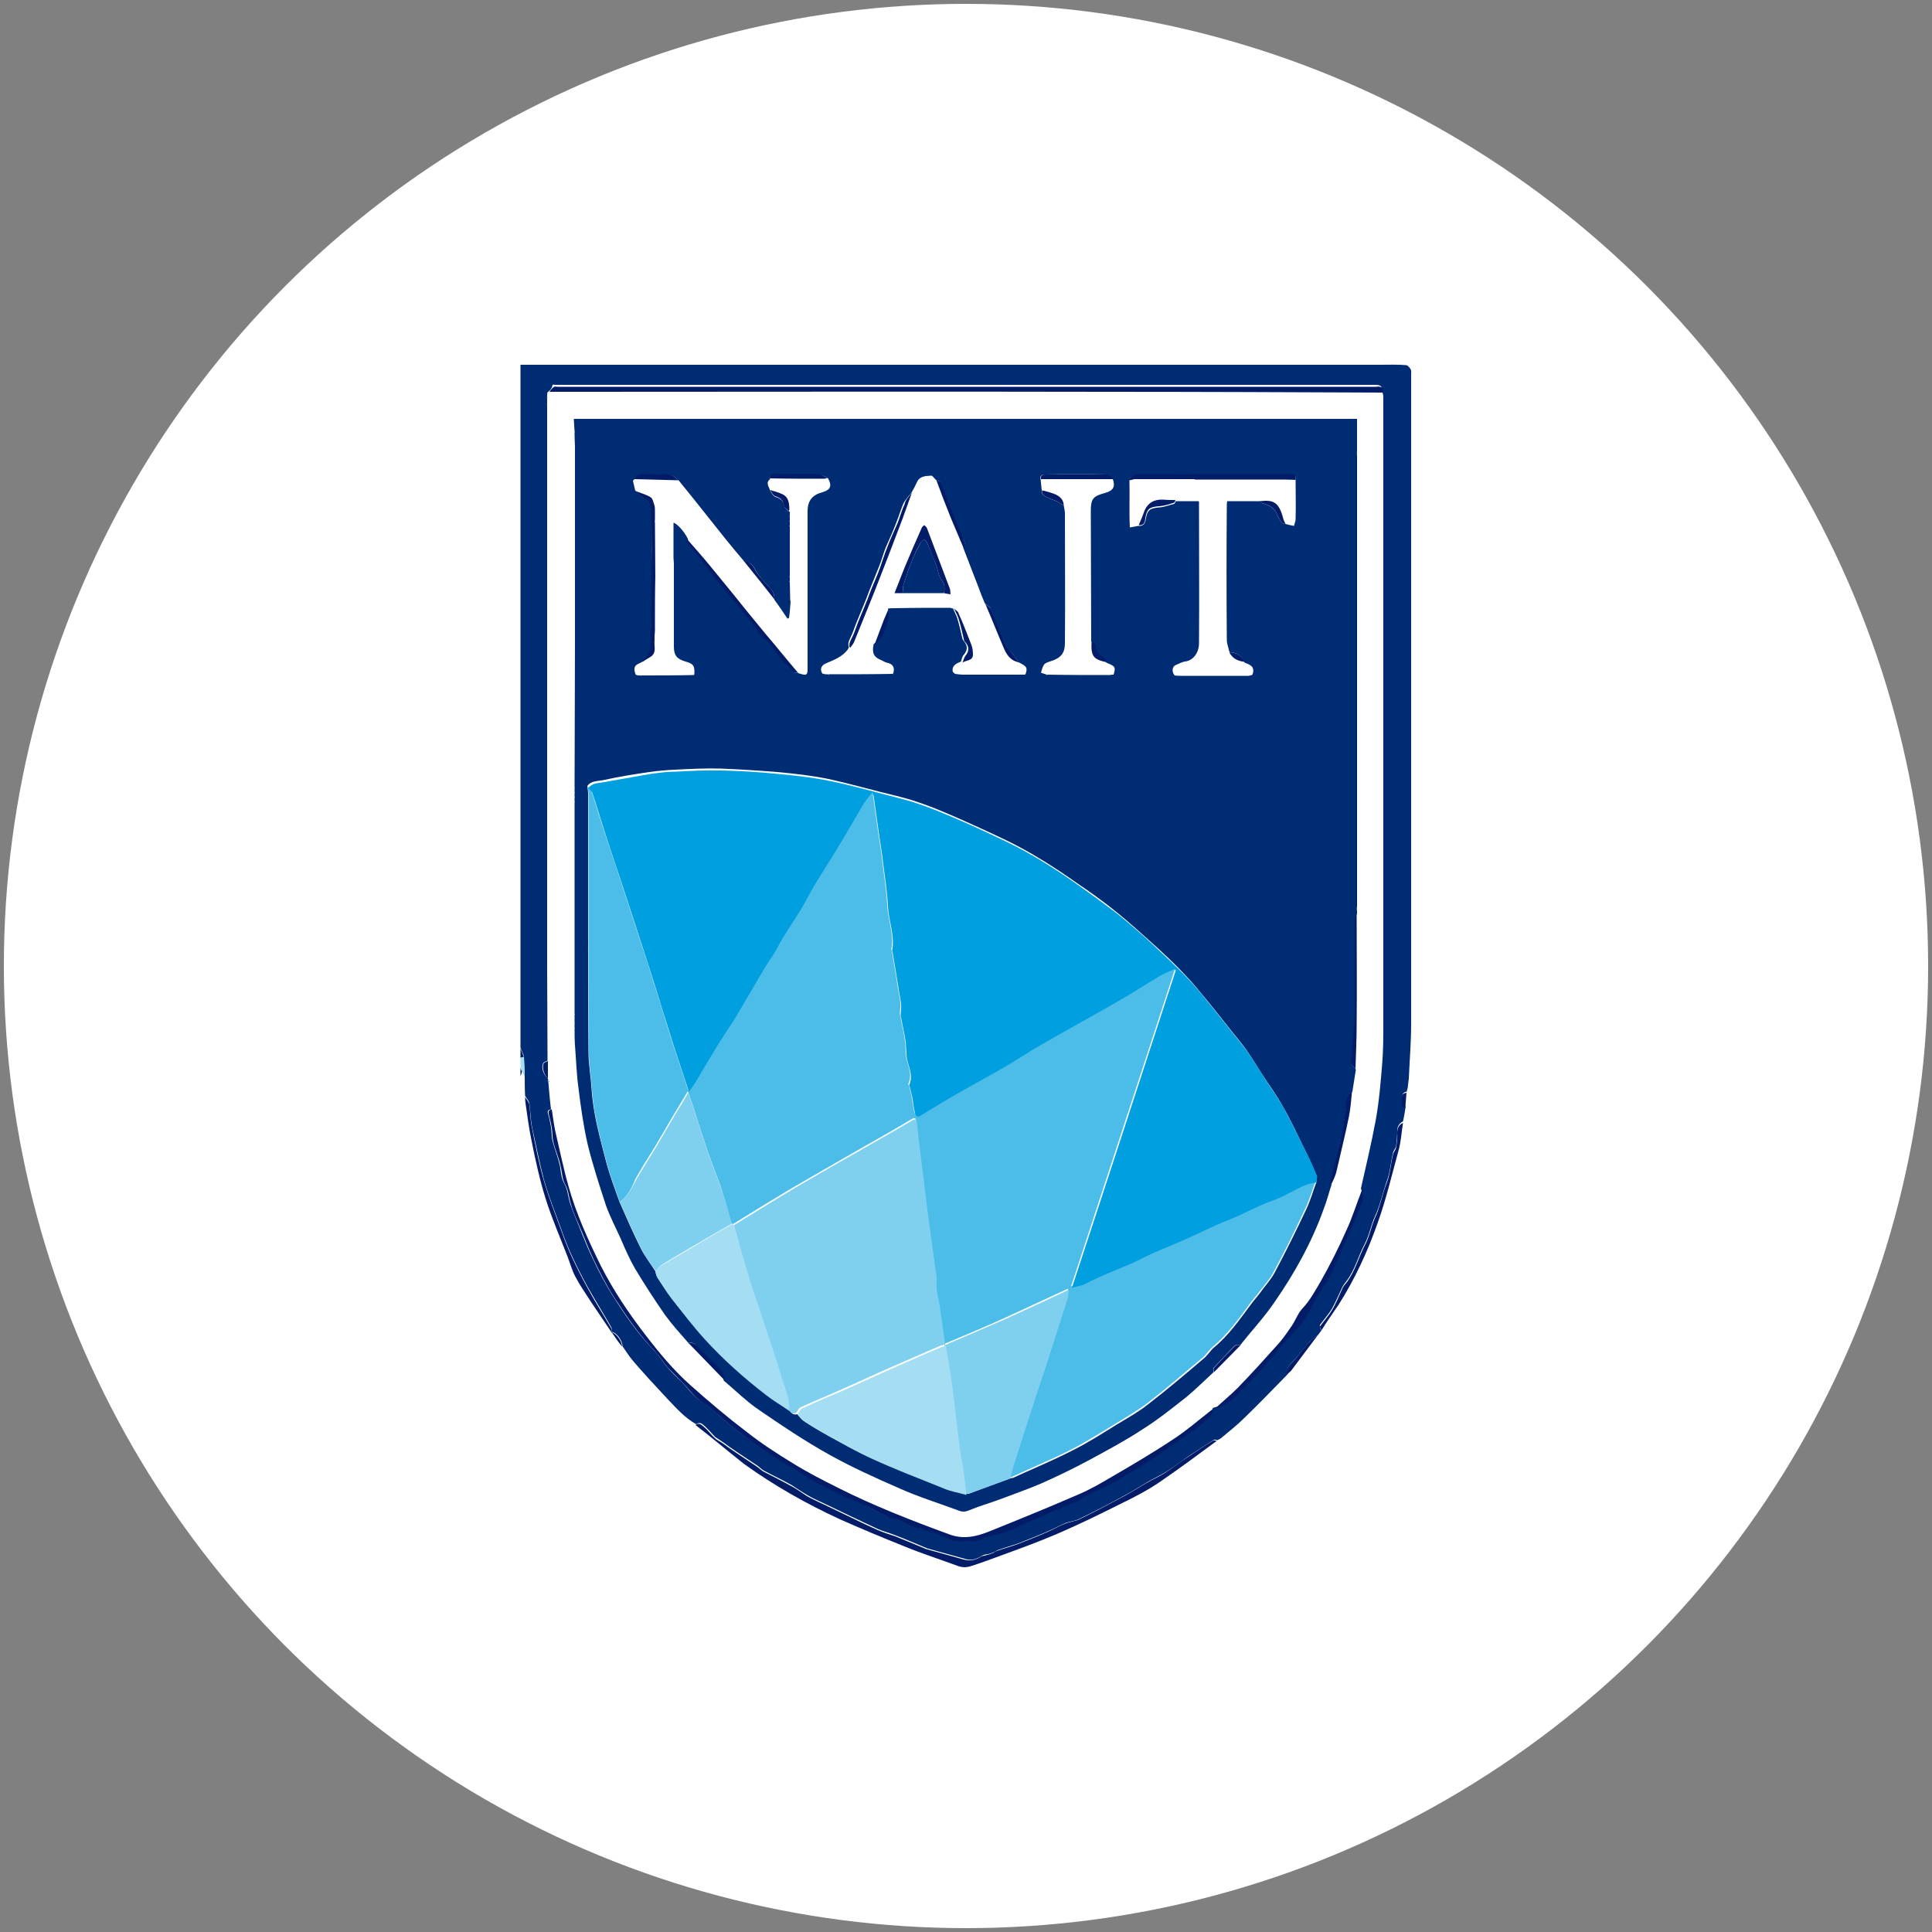<svg xmlns="http://www.w3.org/2000/svg" xmlns:xlink="http://www.w3.org/1999/xlink" id="Capa_1" x="0px" y="0px" viewBox="0 0 500 500" style="enable-background:new 0 0 500 500;" xml:space="preserve"><rect x="0" y="0" width="500" height="500" fill="#808080" stroke="none"/><style type="text/css">	.st0{fill:#FFFFFF;}	.st1{fill:#002C74;}	.st2{fill:#A5DDF3;}	.st3{fill:#031C68;}	.st4{fill:#7FD0EF;}	.st5{fill:#4CBDE9;}	.st6{fill:#009FDF;}</style><circle class="st0" cx="250" cy="250" r="249"></circle><g>	<path class="st1" d="M342,344.3c-0.3,0.4-0.6,0.8-0.9,1.2c-0.7,0.6-1.5,1.1-2.1,1.7c-1.1,1.2-2.1,2.4-3.1,3.7  c-1.2,1.5-3.1,2.6-2.9,5c-3.6,3.7-7.2,7.4-10.9,11c-1.9,1.9-4.1,3.6-6.1,5.3c-0.2,0.2-0.6,0.3-0.9,0.5c-0.3,0-0.7-0.2-0.9-0.1  c-2.2,1.4-4.4,2.8-6.5,4.2c-1.9,1.3-3.6,2.7-5.6,3.9c-1.7,1.1-3.5,1.9-5.2,2.9c-1.9,1.1-3.9,2.4-5.8,3.4c-3.8,2.1-7.7,4.1-11.6,6  c-1.1,0.6-2.4,0.7-3.6,1.1c-1.6,0.7-3.1,1.5-4.7,2.2c-2.5,1.1-5.1,2.1-7.6,3.1c-1.7,0.6-3.5,1.1-5.2,1.7c-0.4,0.1-0.7,0.4-1.2,0.6  c-0.5,0.2-1,0.4-1.5,0.5c-0.5,0.1-1.1,0.1-1.5,0.4c-1.4,0.9-2.9,1.4-4.6,0.8c-1.4-0.4-2.9-0.8-4.3-1.2c-1.8-0.5-3.6-1-5.4-1.5  c-0.2-0.1-0.4-0.2-0.7-0.3c-2.4-1-4.9-2.1-7.3-3c-1.5-0.6-3-1-4.5-1.6c-2.2-1-4.4-2.1-6.6-3.1c-2.5-1.2-5-2.4-7.5-3.6  c-0.4-0.2-0.9-0.4-1.3-0.6c-1.1-0.5-2.1-1-3.1-1.6c-1.4-0.8-2.7-1.7-4.1-2.6c-2.3-1.3-4.7-2.4-7.1-3.7c-0.6-0.3-1.1-0.9-1.7-1.3  c-1.8-1.2-3.6-2.4-5.4-3.6c-1.2-0.8-2.3-1.6-3.4-2.4c-0.7-0.5-1.4-0.9-2.1-1.4c-0.9-0.9-1.7-1.9-2.6-2.7c-0.6-0.5-1.2-1.4-2.3-0.6  c-2.9-1.6-5.1-4.1-7.4-6.5c-1.7-1.8-3.3-3.6-5-5.4c-1.4-1.6-2.9-3.2-4.3-4.9c-0.9-1.1-1.6-2.3-2.4-3.4c0-1.4-1.4-3.4-2.7-3.7l0,0  c-0.1-0.4,0-0.9-0.2-1.2c-2-3.5-4.1-6.9-6.1-10.4c-1.5-2.7-2.9-5.5-4.2-8.3c-1-2.2-1.9-4.5-2.7-6.8c-1.5-4.2-3.2-8.3-4.4-12.6  c-1.2-4.5-2.1-9.1-3.1-13.7c-0.4-2-0.4-4.1-0.7-6.1c-0.1-0.7-0.7-1.3-1.1-2c-0.1-1.7-0.1-3.4-0.1-5.1c-0.1-1.7-0.2-3.5-0.2-5.2  c-0.3-0.7-0.6-1.4-0.9-2.2c0-58.9,0-117.8,0-176.7c74.2,0,148.4,0,222.5,0c2.2,0,4.5-0.1,6.7,0.1c0.4,0,0.9,0.6,1.2,1.1  c0.2,0.4,0.1,0.9,0.1,1.3c0,56.1,0,112.1,0,168.2c0,4.7-0.4,9.4-0.6,14c-0.1,0.8-0.2,1.6-0.3,2.5c-0.1,0.3-0.2,0.6-0.2,0.9l0,0  c-1.7,0.3-1.1,1.7-1.2,2.7c-0.1,0.7,0.1,1.2,0.9,1.1c-0.2,1.3-0.4,2.6-0.7,3.9c-1.1,0.6-1.5,1.4-1.5,2.6c0,1.2-0.1,2.6-0.3,3.8  c-0.1,0.6-0.7,1.2-0.8,1.8c-0.6,2.4-0.7,5-1.6,7.3c-1.1,3.1-1.7,6.2-3.1,9.2c-1,2.2-1.4,4.7-2.6,7c-1.7,3.2-2.5,6.7-4.7,9.6  c-0.4,0.5-0.8,1-1.1,1.6c-0.9,1.9-1.7,3.8-2.7,5.6c-0.9,1.5-2.1,2.8-3.1,4.2C341.5,343.5,341.8,344,342,344.3z M142.1,101.2  c-0.1,0.1-0.2,0.2-0.4,0.3c-0.1,0.4-0.1,0.8-0.1,1.2c-0.1,0.1-0.1,0.1,0,0.2c0,0.6,0,1.1,0,1.6l-0.1,0.1l0.1,0.1c0,0.2,0,0.5,0,0.7  c0,48.3,0,96.6,0,144.9c0,8.1,0.1,16.2,0.1,24.2c-0.4,0.2-0.9,0.3-1.1,0.6c-0.6,1.1,0,2.9,1.1,3.9c0.1,0.2,0.2,0.4,0.2,0.7  c-0.1,0-0.2,0.1-0.2,0.1c0.1,0.1,0.2,0.1,0.2,0.1c0.2,2.4,0.4,4.8,0.7,7.2c-0.9,0.1-1,0.6-0.7,1.4c0.3,1,0.5,2.1,0.7,3.2  c0.2,1.2,0.1,2.4,0.4,3.6c0.6,2.2,1.4,4.2,1.9,6.4c0.3,1.6,0.3,3.2,1.2,4.7c0.9,1.6,0.9,3.5,1.5,5.2c0.6,1.8,1.4,3.6,2.1,5.4  c1.2,2.9,2.3,5.9,3.7,8.7c1.6,3.4,3.3,6.7,5.3,9.8c3.1,4.9,6.4,9.7,10.6,14c1.2,1.2,2.1,2.8,3.2,4.1c1.3,1.5,2.7,2.9,4.1,4.2  c1.6,1.7,3,3.7,4.9,4.9c3.4,2.1,6,5.2,9.2,7.5c2.1,1.5,4.1,3.1,6.2,4.6c2.9,1.9,5.8,3.6,8.7,5.4c2.3,1.4,4.6,2.9,7,4.2  c2.7,1.4,5.6,2.6,8.3,3.9c1,0.4,2.1,0.9,3.1,1.3c2.2,1.1,4.4,2.5,6.8,3.1c2.5,0.7,4.5,2.6,7.2,2.6c0.2,0,0.3,0.2,0.5,0.3  c0.6,0.2,1.2,0.5,1.9,0.7c0.4,0.1,1,0.1,1.4,0.3c1.6,0.6,3.2,1.4,4.7,2c0.2,0.1,0.4,0.1,0.6,0.1c2.6-0.1,5.3,0.9,7.6-1.1  c0.1-0.1,0.3-0.1,0.4-0.1c1.7-0.4,3.5-0.7,5.2-1.3c2.4-0.9,4.7-2.1,7-3.1c3.9-1.7,7.8-3.3,11.7-5c0.7-0.3,1.4-0.9,2.1-1.3  c2.3-1.1,4.6-2.2,6.9-3.3c0.9-0.5,1.8-1.1,2.7-1.6c1.7-1,3.4-2,5.1-3.1c1.5-0.9,3-1.9,4.4-2.9c2.3-1.6,4.6-3.2,7-4.9  c1.1-0.7,2.2-1.4,3.2-2.3c1.4-1.2,3.1-2.2,3.4-4.2c0.1-0.1,0.2-0.2,0.3-0.2c2.6-0.6,4.5-2.1,6.2-4c0.7-0.7,1.4-1.4,2.1-2.1  c2.1-2.2,4.1-4.4,6.1-6.6c1.2-1.4,2.2-2.8,3.4-4.2c1.6-1.9,3.4-3.6,4.9-5.6c1.4-2,2.5-4.3,3.8-6.5c1.2-2.2,2.8-4.2,3.9-6.5  c2.5-5.3,4.8-10.7,7-16.1c0.6-1.6,1.5-3.2,0.7-5.1c1.3-5.8,2.7-11.6,3.8-17.5c0.9-4.9,1.3-9.8,1.7-14.7c0.3-3.5,0.3-7.1,0.3-10.6  c0-54.1,0-108.2,0-162.2c0-0.4-0.2-0.9-0.3-1.4c0.1-1.6-0.9-1.6-2.1-1.6c-70.6,0-141.2,0-211.7,0c-0.3,0-0.7-0.1-0.9,0  C142.9,100.4,142.5,100.8,142.1,101.2z"></path>	<path class="st2" d="M135.6,273.5c0.1,1.7,0.2,3.5,0.2,5.2c-0.2-0.5-0.5-1-0.7-1.5c-0.1-0.3-0.2-0.6-0.4-0.9c0-0.9,0-1.8,0-2.7  C135,273.7,135.2,273.6,135.6,273.5z"></path>	<path class="st3" d="M135.6,273.5c-0.3,0.1-0.6,0.1-0.9,0.2c0-0.8,0-1.6,0-2.4C135,272,135.2,272.8,135.6,273.5z"></path>	<path class="st3" d="M134.7,279.4c0,0.7,0,1.4,0,2.1C134.7,280.8,134.7,280.1,134.7,279.4z"></path>	<path class="st3" d="M134.7,276.4c0.1,0.3,0.2,0.6,0.4,0.9c-0.1,0.4-0.2,0.8-0.4,1.2C134.7,277.8,134.7,277.1,134.7,276.4z"></path>	<path class="st3" d="M180,368.8c1-0.8,1.7,0.1,2.3,0.6c1,0.8,1.7,1.9,2.6,2.7c0.6,0.6,1.4,0.9,2.1,1.4c1.1,0.8,2.2,1.6,3.4,2.4  c1.8,1.2,3.6,2.4,5.4,3.6c0.6,0.4,1.1,0.9,1.7,1.3c2.4,1.2,4.7,2.4,7.1,3.7c1.4,0.7,2.7,1.7,4.1,2.6c1,0.6,2.1,1.1,3.1,1.6  c0.4,0.2,0.9,0.4,1.3,0.6c2.5,1.2,5,2.4,7.5,3.6c2.2,1.1,4.4,2.1,6.6,3.1c1.4,0.6,3,1.1,4.5,1.6c2.4,1,4.9,2,7.3,3  c0.2,0.1,0.4,0.2,0.7,0.3c1.8,0.5,3.6,1,5.4,1.5c1.4,0.4,2.9,0.8,4.3,1.2c1.7,0.5,3.2,0.1,4.6-0.8c0.4-0.2,1-0.2,1.5-0.4  c0.5-0.1,1-0.3,1.5-0.5c0.4-0.2,0.7-0.5,1.2-0.6c1.7-0.6,3.6-1.1,5.2-1.7c2.6-1,5.1-2,7.6-3.1c1.6-0.7,3.1-1.6,4.7-2.2  c1.2-0.5,2.5-0.6,3.6-1.1c3.9-1.9,7.7-3.9,11.6-6c2-1.1,3.9-2.3,5.8-3.4c1.7-1,3.6-1.8,5.2-2.9c1.9-1.2,3.7-2.7,5.6-3.9  c2.1-1.4,4.3-2.9,6.5-4.2c0.2-0.1,0.6,0,0.9,0.1c-4.9,3.6-9.7,7.2-14.7,10.6c-3.2,2.2-6.7,4-10.2,5.7c-5.4,2.7-10.9,5.4-16.5,7.8  c-4.9,2.1-9.9,3.9-14.8,5.7c-2.4,0.9-4.9,1.8-7.4,2.6c-1.2,0.4-2.3,0.4-3.6-0.1c-4.6-1.7-9.3-3.2-13.9-5.1  c-5.5-2.2-11-4.5-16.4-6.9c-8.7-4-17-8.7-24.8-14.3C188.4,375.6,184.3,372.1,180,368.8z"></path>	<path class="st3" d="M135.9,283.9c0.4,0.7,1,1.3,1.1,2c0.3,2,0.2,4.1,0.7,6.1c0.9,4.6,1.8,9.2,3.1,13.7c1.2,4.2,2.9,8.4,4.4,12.6  c0.8,2.3,1.7,4.6,2.7,6.8c1.3,2.8,2.7,5.6,4.2,8.3c1.9,3.5,4.1,6.9,6.1,10.4c0.2,0.3,0.1,0.7,0.2,1.2c-1.8-2.7-3.6-5.3-5.4-8  c-1.4-2.2-2.9-4.3-4.1-6.6c-0.9-1.7-1.4-3.6-2.1-5.4c-1.9-4.9-4-9.7-5.6-14.8c-1.5-4.8-2.6-9.8-3.6-14.8c-0.7-3.2-1.1-6.6-1.6-9.9  C135.9,284.9,135.9,284.4,135.9,283.9z"></path>	<path class="st3" d="M342,344.3c-0.1-0.4-0.5-0.8-0.4-1c1-1.4,2.2-2.7,3.1-4.2c1.1-1.8,1.8-3.7,2.7-5.6c0.2-0.6,0.7-1.1,1.1-1.6  c2.2-2.9,3.1-6.5,4.7-9.6c1.2-2.2,1.6-4.7,2.6-7c1.4-3,1.9-6.2,3.1-9.2c0.9-2.3,1-4.9,1.6-7.3c0.1-0.6,0.7-1.2,0.8-1.8  c0.2-1.2,0.4-2.6,0.3-3.8c0-1.2,0.4-2.1,1.5-2.6c-0.4,2.4-0.5,4.9-1.2,7.3c-1.7,6.2-3.2,12.6-5.4,18.7c-2.6,7.4-5.9,14.5-10.1,21.1  C344.9,339.9,343.4,342,342,344.3z"></path>	<path class="st3" d="M332.9,356c-0.2-2.4,1.7-3.4,2.9-5c1-1.3,2-2.6,3.1-3.7c0.6-0.7,1.4-1.2,2.1-1.7c-2.3,3.1-4.6,6.1-6.9,9.2  C333.7,355.1,333.3,355.5,332.9,356z"></path>	<path class="st3" d="M363.7,286.6c-0.9,0.1-1-0.4-0.9-1.1c0.1-1.1-0.6-2.4,1.2-2.7C363.9,284,363.8,285.3,363.7,286.6z"></path>	<path class="st3" d="M158.3,344.8c1.2,0.3,2.6,2.2,2.7,3.7C160,347.3,159.2,346.1,158.3,344.8z"></path>	<path class="st3" d="M364,282.7c0.1-0.3,0.2-0.6,0.2-0.9C364.2,282.1,364.1,282.4,364,282.7z"></path>	<path class="st3" d="M142.8,287.1c0.3,1.9,0.5,3.7,0.9,5.6c1.1,4.7,2.1,9.6,3.4,14.2c2,7.2,5.1,14,8.4,20.7  c3.2,6.3,7.1,12.1,11.4,17.7c3.6,4.7,7.4,9.3,11.8,13.2c4.7,4.2,9.7,8.4,14.7,12.2c3.7,2.9,7.7,5.5,11.8,8  c3.7,2.3,7.6,4.3,11.6,6.3c9.3,4.7,19.1,8.5,28.9,12.1c3.8,1.4,7.1,0.5,10.4-0.8c7.7-3.1,15.3-6.2,22.9-9.5c3.1-1.3,6-3,8.9-4.7  c5.3-3.1,10.6-6.2,15.7-9.6c3.4-2.2,6.5-4.9,9.7-7.4c0.2-0.2,0.5-0.3,0.7-0.4c-0.4,2.1-2.1,3-3.4,4.2c-1,0.9-2.1,1.6-3.2,2.3  c-2.3,1.6-4.6,3.2-7,4.9c-1.4,1-2.9,1.9-4.4,2.9c-1.7,1.1-3.4,2-5.1,3.1c-0.9,0.6-1.8,1.2-2.7,1.6c-2.3,1.1-4.6,2.2-6.9,3.3  c-0.7,0.4-1.4,0.9-2.1,1.3c-3.9,1.7-7.8,3.3-11.7,5c-2.4,1-4.6,2.2-7,3.1c-1.6,0.6-3.4,0.9-5.2,1.3c-0.1,0.1-0.3,0-0.4,0.1  c-2.3,1.9-5.1,0.9-7.6,1.1c-0.2,0-0.4,0-0.6-0.1c-1.6-0.7-3.2-1.4-4.7-2c-0.4-0.2-0.9-0.2-1.4-0.3c-0.6-0.2-1.2-0.4-1.9-0.7  c-0.2-0.1-0.3-0.3-0.5-0.3c-2.7,0-4.7-2-7.2-2.6c-2.4-0.6-4.6-2.1-6.8-3.1c-1-0.4-2.1-0.9-3.1-1.3c-2.8-1.3-5.6-2.5-8.3-3.9  c-2.4-1.2-4.7-2.7-7-4.2c-2.9-1.7-5.9-3.5-8.7-5.4c-2.1-1.4-4.1-3.1-6.2-4.6c-3.2-2.3-5.9-5.4-9.2-7.5c-1.9-1.2-3.2-3.2-4.9-4.9  c-1.4-1.4-2.7-2.8-4.1-4.2c-1.1-1.3-2.1-2.9-3.2-4.1c-4.1-4.2-7.4-9.1-10.6-14c-2-3.1-3.7-6.5-5.3-9.8c-1.4-2.9-2.4-5.8-3.7-8.7  c-0.7-1.7-1.6-3.5-2.1-5.4c-0.6-1.7-0.6-3.7-1.5-5.2c-0.9-1.6-0.8-3.2-1.2-4.7c-0.4-2.2-1.4-4.2-1.9-6.4c-0.3-1.1-0.2-2.4-0.4-3.6  c-0.2-1.1-0.4-2.1-0.7-3.2C141.8,287.7,141.9,287.3,142.8,287.1z"></path>	<path class="st3" d="M358,101.6c-23.8-0.1-47.5-0.2-71.3-0.2c-46-0.1-91.9,0-137.9,0c-1.6,0-3.1,0-4.6,0c-0.1,0-0.3,0-0.4,0  c-0.4,0-0.9,0-1.4,0c-0.1-0.1-0.1-0.1-0.2-0.1c0.4-0.4,0.7-0.9,1.2-1.2c0.2-0.1,0.6,0,0.9,0c70.6,0,141.2,0,211.7,0  C357,100,358.1,99.9,358,101.6z"></path>	<path class="st3" d="M314.4,364.6c1.9-1.8,4-3.5,5.9-5.4c3.7-3.8,7.2-7.7,10.7-11.6c1.2-1.4,2.3-3,3.4-4.6c0.9-1.4,1.5-3.1,2.6-4.3  c2-2.1,3.4-4.7,4.8-7.1c2.4-4.2,4.6-8.6,6.6-13.1c1.6-3.4,2.7-7.1,4.1-10.6c0.7,1.8-0.1,3.6-0.7,5.1c-2.2,5.4-4.6,10.8-7,16.1  c-1.1,2.2-2.6,4.3-3.9,6.5c-1.2,2.2-2.3,4.4-3.8,6.5c-1.4,2-3.3,3.7-4.9,5.6c-1.2,1.4-2.2,2.8-3.4,4.2c-2,2.2-4,4.4-6.1,6.6  c-0.7,0.7-1.4,1.4-2.1,2.1C318.9,362.5,316.9,364,314.4,364.6z"></path>	<path class="st3" d="M141.8,274.6c0,1.5,0,3,0,4.5c-1-0.9-1.6-2.9-1.1-3.9C140.9,274.9,141.4,274.8,141.8,274.6z"></path>	<path class="st4" d="M142.1,101.2c0.1,0,0.2,0.1,0.2,0.1c-0.2,0.1-0.4,0.1-0.6,0.2C141.9,101.4,142,101.3,142.1,101.2z"></path>	<path class="st3" d="M142.1,279.8c0,0.1,0,0.1,0,0.2c-0.1-0.1-0.2-0.1-0.2-0.1C141.9,279.8,142,279.8,142.1,279.8z"></path>	<path class="st4" d="M141.7,104.6c0.1,0.1,0.1,0.1,0.1,0.1c-0.1,0-0.1,0-0.1,0.1l-0.1-0.1L141.7,104.6z"></path>	<path class="st4" d="M141.7,102.8c0.1,0.1,0.1,0.1,0.1,0.2c-0.1,0-0.1,0-0.1,0.1C141.5,102.9,141.5,102.8,141.7,102.8z"></path>	<path class="st1" d="M178.2,347.6c-2.1-2.4-4.2-4.7-6.1-7.3c-2.7-3.9-5.3-7.9-7.7-11.9c-1.4-2.4-2.6-5.1-3.7-7.7  c-1.3-2.9-2.8-5.7-3.9-8.8c-1.7-5.2-3.4-10.4-4.7-15.7c-1.1-4.8-1.8-9.7-2.4-14.7c-0.5-3.6-0.6-7.3-0.9-11  c-0.1-1.4-0.1-2.9-0.1-4.3l0.1-0.1l-0.1-0.1c0-0.3,0-0.7,0-1l0.1-0.1l-0.1-0.1c0-0.7,0-1.4,0-2.2l0.1-0.1l-0.1-0.1  c0-18.3,0-36.5,0-54.8l0.1-0.1l-0.1-0.1c0-0.3,0-0.7,0-1l0.1-0.1l-0.1-0.1c0-0.3,0-0.7,0-1l0.1-0.1l-0.1-0.1c0-0.3,0-0.7,0-1  l0.1-0.1l-0.1-0.1c0-12.7,0.1-25.3,0.1-38c0-16.8,0-33.5,0-50.3c0-0.8-0.1-1.6-0.1-2.4l0.1-0.1l-0.1-0.1c0-0.3,0-0.7,0-1l0.1-0.1  l-0.1-0.1c-0.1-1.1-0.1-2.1-0.2-3.3c67.6,0,135.1,0,202.7,0c0,1.2,0,2.4,0,3.6c0,1.4,0,2.8,0,4.2c0,0.2,0,0.4,0,0.6  c-0.1,0.5-0.2,1.1-0.2,1.6c0,38.6,0,77.2,0,115.8c0,0.5,0.1,1.1,0.2,1.6c0,0.2,0,0.4,0,0.6c-0.2,0.5-0.5,1-0.5,1.5  c-0.1,8.4,0,16.9,0,25.4c0,0.6-0.1,1.2-0.2,1.9c-0.2,3.3-0.6,6.6-0.7,9.9c0,0.6,0.7,1.1,1.1,1.7c-0.3,1.9-0.6,3.8-0.9,5.7  c-0.9,0.9-1.7,1.7-1.6,3.3c0.1,1.6-0.4,3.3-0.6,4.9c-0.1,0.9-0.3,1.7-0.5,2.6c-0.5,2.1-0.9,4.2-1.4,6.2s-1,4.1-1.5,6.1  c-0.1,0.3,0.2,0.6,0.2,1c-0.7,2.1-1.2,4.2-2,6.2c-3.1,8.7-7.6,16.8-12.9,24.4c-2.6,3.8-5.8,7.2-8.7,10.9c-0.5,0-1.1-0.2-1.4,0.1  c-1.9,1.9-3.7,3.9-5.6,5.9c-0.1,0.2,0.1,0.6,0.1,1c-2.3,2.1-4.6,4.4-7,6.4c-3.7,2.9-7.4,5.9-11.4,8.4c-4.4,2.9-9.1,5.4-13.7,7.9  c-4.1,2.2-8.2,4.2-12.5,6.1c-3.2,1.4-6.7,2.6-10.1,3.9c-2.9,1.1-5.8,1.9-8.7,3.1c-1,0.4-1.7,0.4-2.7,0c-5.1-1.9-10.3-3.5-15.2-5.7  c-6.2-2.7-12.4-5.5-18.3-8.8c-6.1-3.4-12.1-7.4-17.9-11.4c-3.3-2.2-6.2-5.1-9.3-7.7c-0.2-0.9-0.3-1.9-0.9-2.5  c-1.9-2.1-4-3.9-5.9-6.1C180,347.8,179.3,347.3,178.2,347.6z M247.2,174.4L247.2,174.4c0.7,0.1,1.4,0.2,2.1,0.2  c5.3,0,10.6,0,15.9,0c0.1-0.1,0.2-0.1,0.2-0.1c0.6-1.7,0.3-2.1-1.8-3.1c-0.4-0.7-0.9-1.4-1.4-2c-0.6-0.8-1.6-1.4-1.9-2.4  c-1.4-3.1-2.6-6.3-3.9-9.4c-0.2-0.6-0.9-0.9-1.5-1.4c-0.6-1.4-1.2-2.9-1.7-4.3c-1.3-3.4-2.6-6.7-3.9-10.1c0.9-1,0.1-1.9-0.2-2.7  c-1.1-2.9-2.2-5.9-3.4-8.7c-0.7-1.9-1.6-3.7-2.4-5.6c-0.1-0.3-0.7-0.4-1.1-0.6c-0.4-0.4-0.9-1.2-1.3-1.1c-1.4,0.1-2.9,0.1-3.6,1.7  c-0.4,0.9-0.9,1.8-1.4,2.7c-0.7,0.9-1.6,1.8-2.1,2.8c-0.7,1.6-1.2,3.4-1.9,5.1c-0.8,2.1-1.7,4.1-2.6,6.1c-0.7,1.7-1.1,3.4-1.8,5.1  c-0.7,1.7-1.4,3.5-2.1,5.2c-0.6,1.4-1,2.7-1.6,4.1c-0.7,1.7-1.4,3.4-2.1,5.1c-0.6,1.4-1,2.9-1.7,4.2c-0.4,0.8-0.6,1.5-0.3,2.3  c-0.1,0.2-0.2,0.4-0.3,0.6c-1.4,1.9-3.6,2.7-5.7,3.6c-1.1,0.5-1.6,1.4-0.9,2.6c0.2,0.1,0.6,0.1,0.8,0.2c0.2,0,0.4,0,0.7,0l0.1,0.1  l0.1-0.1c5.5,0,11,0,16.5-0.1c0.1-0.1,0.1-0.1,0.2-0.2c0.4-1.5-0.1-2.4-1.7-2.7c-0.4-0.1-0.9-0.4-1.3-0.6c-2.1-0.8-2.6-1.9-2.1-4.2  c2.3-1.6,4.2-6.4,3.7-9.2c0.6-0.1,1.2-0.1,1.7-0.1c4.8-0.1,9.6-0.1,14.4-0.1c0.2,0.1,0.5,0.1,0.7,0.1c0.4,0.9,0.9,1.8,1.2,2.8  c0.5,1.7,0.9,3.5,1.3,5.2c0.1,0.2,0.3,0.4,0.4,0.6c1,1.2,0.9,2.3-0.1,3.5c-0.4,0.4-0.5,1.1-0.7,1.7c-1.2,0.5-2.5,1.1-2.1,2.7  C247.1,174.3,247.1,174.4,247.2,174.4z M318.3,168.8c-0.1-0.1-0.1-0.2-0.2-0.3c-0.2-1-0.6-1.9-0.6-2.9c-0.1-11.7-0.1-23.4,0-35.1  c0-0.4,0.1-0.7,0.1-0.8c3,0,5.8,0,8.6,0c0.1,0.2,0.2,0.4,0.4,0.5c1.7,0.5,3.3,1.2,4,3.1c0.2,0.7,0.7,1.4,1.2,2  c0.2,0.2,0.6,0.2,0.9,0.3c0.7,0.2,1.5,0.4,2.2,0.5c0.1-0.6,0.4-1.2,0.4-1.7c0.1-3.4,0-6.7,0-10.1c0-0.5-0.1-0.9-0.1-1.4  c-0.5-0.1-0.9-0.1-1.2-0.1c-13.2,0-26.4,0-39.5,0c-1.2,0-1.9,0.5-2.2,1.6c0.1,3.9-0.1,7.9,0.1,12.1c1.1-0.2,1.6-0.3,2.2-0.4  c1.1,0.1,1.7-0.4,1.9-1.6c0.4-2.6,1.1-3,3.7-3.2c1.2-0.1,2.4-0.6,3.7-0.9c0.2-0.1,0.2-0.5,0.4-0.7c1.9,0,3.9,0,5.9,0  c0.1,0.2,0.1,0.3,0.1,0.4c0,12.1,0.1,24.3,0,36.4c0,2.2-1.3,4.4-3.6,4.7c-0.8,0.1-1.6,0.6-2.4,0.9c-1,0.4-1.1,1.8-0.3,2.7  c0.5,0.1,1,0.1,1.5,0.1c5.9,0,11.8,0,17.7,0c0.2-0.1,0.6-0.1,0.8-0.2c0.1-0.1,0.2-0.2,0.2-0.3c0.6-1.9-0.7-2.4-2.1-2.9  C321.4,169.6,320,168.9,318.3,168.8L318.3,168.8z M204.4,132.4c0,0.2,0,0.3,0,0.5c0,0.2,0,0.5,0,0.7l-0.1,0.1l0.1,0.1  c0,0.3,0,0.7,0,1l-0.1,0.1l0.1,0.1c0,0.3,0,0.7,0,1l-0.1,0.1l0.1,0.1c0,4.3,0,8.6,0,13l-0.1,0.1l0.1,0.1c0,0.3,0,0.7,0,1l-0.1,0.1  l0.1,0.1c0,1.5,0.1,3.1,0.1,4.6c0,0.2,0.1,0.3,0.1,0.5c-0.1,1.4-0.2,2.9-0.4,4.2c-0.1,0.1-0.2,0.1-0.4,0.2  c-1.1-1.6-2.2-3.3-3.4-4.9c0.2-1.6-0.7-2.6-1.7-3.7c-1.2-1.2-2.4-2.5-3.2-4c-0.7-1.3-1.4-2.1-2.9-2.2c-1.6-1.9-3.3-3.9-4.9-5.9  c-4-5-8-10.1-12-15c-0.7-0.5-1.4-1.4-2.1-1.5c-2.7-0.2-5.3-0.1-8,0c-0.5,0-1,0.7-1.5,1.2l0,0c-0.1,0.1-0.2,0.2-0.3,0.3  c0.2,0.9,0.4,1.7,0.6,2.6c0.7,0.6,1.4,1.2,2.1,1.8c0.6,0.6,1.6,1.1,1.7,1.8c0.4,2.6,0.6,5.2,0.6,7.8s-0.1,5.2-0.1,7.8  c-0.1,5.7,0.1,11.4-0.2,17c-0.1,2.4,0.7,5.2-1.6,7.2c-0.1,0.1-0.1,0.4-0.1,0.6c-0.4,0.2-0.8,0.4-1.2,0.6c-1.5,0.6-1.7,1.3-1.1,3  c0.2,0.1,0.4,0.1,0.6,0.2c0.2,0,0.4,0,0.7,0l0.1,0.1l0.1-0.1c4.5,0,9,0,13.5-0.1c0.1-0.1,0.1-0.1,0.2-0.2c0.1-2.2-0.2-2.7-2.3-3.3  c-2.3-0.7-3-1.6-3-3.9c0-7.1,0-14.2,0-21.4c0-0.5-0.1-1-0.1-1.5c0-3.1,0-6.1,0-9.1c0.8,0.1,2.7,2.1,3.7,4.1  c0.1,0.4,0.1,0.8,0.2,1.1c1.4,1.9,3,3.7,4.4,5.6c1.2,1.6,2.4,3.2,3.6,4.8c1.2,1.5,2.4,2.9,3.7,4.4c0.6,0.7,1.2,1.6,1.9,2.3  c1.4,1.7,2.7,3.4,4.1,5.1c0.7,0.9,1.1,1.9,1.9,2.6c1.7,1.2,3,2.8,4.1,4.7c0.9,1.5,2.3,2.7,3.6,3.9c0.3,0.3,0.9,0.2,1.4,0.4  c1.8,0.6,2.1,0.4,2.1-1.1c0-13.6,0-27.2,0-40.9c0-2.7,1.2-4.2,3.8-4.9c2.1-0.6,2.6-1.6,1.5-3.6c-0.7-0.3-1.3-0.9-2-0.9  c-3.9-0.1-7.9,0-11.9-0.1c-0.9,0-1.1,0.4-1.1,1.2c-1.3,1-0.2,2,0,3c0.4,0.6,0.8,1.4,1.4,1.6c1.3,0.4,2.1,1,2.3,2.5  c0.1,0.5,0.9,0.9,1.3,1.4C204.2,132.3,204.4,132.4,204.4,132.4z M287.3,174.7c0.3-0.1,0.6-0.1,0.9-0.1c0.6-2,0.4-2.2-1.9-3.1  c-0.1-0.2,0-0.6-0.2-0.7c-1.1-1-2.4-1.7-2.5-3.4c-0.1-0.5-0.8-1-1.2-1.5c0-11.2-0.1-22.5-0.1-33.7c0-3.1,0.6-3.8,3.6-4.6  c2.2-0.6,2.8-1.6,2.1-3.6c-0.4-0.4-0.9-1.2-1.4-1.2c-5.4-0.1-10.7-0.1-16,0c-0.6,0-1.6,0.1-1.3,1.2c0.1,0.9,0.2,1.9,0.3,2.9  c-0.1,1.1,0.6,1.4,1.4,1.8c0.9,0.4,1.7,0.7,2.6,1.1c0.6,0.3,1.1,0.7,1.7,1c0.1,0.7,0.3,1.4,0.3,2.1c0,11.2,0.1,22.4,0,33.5  c0,2.7-1.1,3.9-3.6,4.7c-0.6,0.2-1.4,0.4-1.8,0.9c-0.4,0.6-0.6,1.4-0.8,2.1c0.5,0.2,1,0.3,1.5,0.5l0.1,0.1l0.1-0.1  C276.5,174.7,281.9,174.7,287.3,174.7z M169.6,329c0.2,0.6,0.2,1.1,0.6,1.6c1.2,1.8,2.3,3.6,3.6,5.3c2.7,3.6,5.5,7.1,8.5,10.4  c4.9,5.3,10.2,10.1,15.9,14.5c1.9,1.4,4,2.7,6,4.1c0.5,0.7,1.1,1.4,2.1,1.1c0.6,0.6,1.1,1.4,1.8,1.8c2,1.3,4.1,2.6,6.2,3.7  c3.6,2,7.2,4.1,10.9,5.7c6.1,2.7,12.4,5.2,18.6,7.7c1.9,0.7,3.9,1.1,5.9,1.7c0.4,0,0.8,0.1,1.2-0.1c3.5-1.3,7-2.6,10.6-3.9  c0.2-0.1,0.4-0.1,0.6-0.1c5.2-2.4,10.6-4.6,15.6-7.2c4-2,7.7-4.4,11.6-6.8c2.7-1.6,5.5-3.2,8-5.2c4.8-3.7,9.5-7.7,14.2-11.7  c1-0.8,1.7-2,2.6-2.8c3.9-3.2,6.7-7.3,9.7-11.3c0.7-1,1.6-1.9,2.3-2.9c1.2-1.7,2.7-3.3,3.7-5.1c2.9-5.4,5.6-10.9,8.2-16.4  c1.1-2.3,1.8-4.8,2.7-7.2c-0.1-0.6,0.1-1.4-0.1-1.9c-0.9-2.2-1.9-4.4-3-6.6c-1.8-3.7-3.6-7.6-5.7-11.2c-1.4-2.6-3.2-5-4.9-7.6  c-2-3.1-3.9-6.4-6.2-9.2c-2.9-3.5-5.6-7.1-8.5-10.6c-1.8-2.2-3.6-4.4-5.6-6.5c-2.7-2.9-5.6-5.6-8.6-8.3c-3-2.7-6.1-5.5-9.2-8  c-3.2-2.6-6.7-5.1-10.1-7.4c-5.8-4.1-11.9-8-18.3-11.1c-4.6-2.2-9.4-4.4-14-6.4s-9.4-3.9-14.4-5.1c-5.9-1.4-11.8-3.1-17.7-4.4  c-4.4-0.9-8.8-1.4-13.3-1.8c-4.9-0.4-9.7-0.7-14.7-0.9c-3.9-0.1-7.9,0.1-11.8,0.3c-2.2,0.1-4.4,0.3-6.6,0.6  c-4,0.6-7.9,1.2-11.9,2.1c-1.4,0.3-3.1,0.1-4.1,1.5c0.1,0.7,0.2,1.4,0.2,2.1c0,9.4,0,18.8,0,28.2c0,12.9,0,25.7,0.1,38.5  c0,3.2,0.6,6.4,0.8,9.6c0.4,6.5,2.2,12.8,3.8,19c0.9,3.4,2.2,6.8,3.4,10.2c1.8,4.1,3.6,8.2,5.6,12.2  C167,325.3,168.4,327.1,169.6,329z"></path>	<path class="st3" d="M351.1,235.8c-0.1-0.5-0.2-1.1-0.2-1.6c0-38.6,0-77.2,0-115.8c0-0.5,0.1-1.1,0.2-1.6c0,0.4,0.1,0.9,0.1,1.3  c0,38.8,0,77.6,0,116.5C351.1,234.9,351.1,235.3,351.1,235.8z"></path>	<path class="st3" d="M350.8,276.7c-0.4-0.6-1.1-1.1-1.1-1.7c0.1-3.3,0.4-6.6,0.7-9.9c0.1-0.6,0.2-1.2,0.2-1.9c0-8.4,0-16.9,0-25.4  c0-0.5,0.3-1,0.5-1.5c0,9.6,0.1,19.3,0,28.9C351.1,269.1,350.9,272.9,350.8,276.7z"></path>	<path class="st3" d="M344.5,306.6c-0.1-0.3-0.3-0.7-0.2-1c0.4-2.1,1-4.1,1.5-6.1s1-4.2,1.4-6.2c0.2-0.9,0.4-1.7,0.5-2.6  c0.2-1.6,0.7-3.3,0.6-4.9c-0.1-1.6,0.6-2.4,1.6-3.3c-0.2,2.2-0.4,4.4-0.8,6.5c-1,4.9-2.2,9.7-3.3,14.5  C345.5,304.5,345,305.6,344.5,306.6z"></path>	<path class="st3" d="M178.2,347.6c1.1-0.2,1.8,0.2,2.6,1.1c1.9,2.1,4.1,3.9,5.9,6.1c0.6,0.6,0.6,1.7,0.9,2.5  C184.4,354,181.3,350.8,178.2,347.6z"></path>	<path class="st3" d="M314.2,355.1c-0.1-0.3-0.2-0.8-0.1-1c1.8-2,3.6-3.9,5.6-5.9c0.2-0.2,0.9-0.1,1.4-0.1  C318.7,350.5,316.5,352.8,314.2,355.1z"></path>	<path class="st3" d="M351.1,116.2c0-1.4,0-2.8,0-4.2C351.1,113.4,351.1,114.7,351.1,116.2z"></path>	<path class="st4" d="M143.7,101.3c0.1,0,0.3,0,0.4,0C144,101.3,143.9,101.3,143.7,101.3z"></path>	<path class="st4" d="M148.5,207.4l0.1,0.1l-0.1,0.1C148.5,207.6,148.5,207.5,148.5,207.4C148.5,207.4,148.5,207.4,148.5,207.4z"></path>	<path class="st4" d="M148.5,262.4l0.1,0.1l-0.1,0.1C148.5,262.6,148.5,262.5,148.5,262.4C148.5,262.4,148.5,262.4,148.5,262.4z"></path>	<path class="st4" d="M148.6,264.8l0.1,0.1l-0.1,0.1c-0.1-0.1-0.1-0.1-0.1-0.2C148.5,264.8,148.5,264.8,148.6,264.8z"></path>	<path class="st4" d="M148.6,266l0.1,0.1l-0.1,0.1c-0.1-0.1-0.1-0.1-0.1-0.1C148.5,266,148.5,266,148.6,266z"></path>	<path class="st4" d="M148.5,206.2l0.1,0.1l-0.1,0.1C148.5,206.4,148.5,206.3,148.5,206.2C148.5,206.2,148.5,206.2,148.5,206.2z"></path>	<path class="st4" d="M148.5,205l0.1,0.1l-0.1,0.1C148.5,205.2,148.5,205.2,148.5,205C148.5,205,148.5,205,148.5,205z"></path>	<path class="st4" d="M148.5,203.8l0.1,0.1l-0.1,0.1C148.5,204,148.5,203.9,148.5,203.8C148.5,203.9,148.5,203.9,148.5,203.8z"></path>	<path class="st4" d="M148.5,111.7l0.1,0.1l-0.1,0.1C148.5,111.9,148.5,111.9,148.5,111.7C148.5,111.7,148.5,111.7,148.5,111.7z"></path>	<path class="st4" d="M148.5,112.9l0.1,0.1l-0.1,0.1C148.5,113.1,148.5,113.1,148.5,112.9C148.5,112.9,148.5,112.9,148.5,112.9z"></path>	<path class="st5" d="M160.4,311.1c-1.1-3.4-2.5-6.7-3.4-10.2c-1.6-6.2-3.4-12.6-3.8-19c-0.2-3.2-0.8-6.4-0.8-9.6  c-0.1-12.9-0.1-25.7-0.1-38.5c0-9.4,0-18.8,0-28.2c0-0.7-0.1-1.4-0.2-2.1c0.4,0.4,0.9,0.8,1,1.3c1.2,3.6,2.2,7.2,3.4,10.7  c1.5,4.6,3.1,9.2,4.6,13.9c1.2,3.7,2.5,7.6,3.7,11.3c1.3,4.1,2.7,8.1,3.9,12.1c1.2,3.7,2.4,7.5,3.5,11.2c1,3.2,2,6.5,3.1,9.7  c0.9,2.7,1.8,5.4,2.8,8.4c0.6-0.9,1.2-1.6,1.7-2.4c1.9-3.1,3.7-6.3,5.6-9.4c1.6-2.6,3.4-5,4.9-7.6c2.5-4.1,4.9-8.4,7.4-12.6  c1-1.7,2.1-3.2,3.1-4.9c1.9-3.4,4.2-6.7,6.2-10.1c1.3-2.2,2.4-4.4,3.7-6.6c2.3-3.9,4.7-7.6,7.1-11.5c1.8-3.1,3.6-6.1,5.4-9.2  c0.6-1,1.4-1.9,2.3-3.1c0.2,0.6,0.4,0.7,0.4,0.9c0.5,3.6,1,7.1,1.5,10.7c0.3,2.1,0.7,4.2,0.9,6.3c0.5,3.9,1.1,7.7,1.3,11.6  c0.2,3.8,1.8,7.5,1.1,11.4c0,0.1,0,0.3,0.1,0.4c0.5,2.8,0.9,5.7,1.4,8.5c0.2,1.6,0.6,3.3,0.8,4.9c0.1,0.9-0.1,1.9-0.1,2.9  c0,0.2,0.1,0.5,0.1,0.7c0.4,2.1,0.9,4.2,1.2,6.3c0.2,1.2,0.1,2.4,0.2,3.6c0.3,2.5,1.9,4.9,0.7,7.5c-0.1,0.2,0.1,0.4,0.2,0.7  c0.2,0.8,0.4,1.7,0.6,2.5c0.2,1.4,0.4,2.7,0.7,4.1c0.2,0.7,0.6,1.2,1.5,0.6c3.7-2.2,7.4-4.4,11.1-6.6c3-1.7,6.1-3.3,9.1-5.1  c3.7-2.2,7.3-4.6,11.1-6.7c6.6-3.8,13.2-7.4,19.8-11.2c3.7-2.1,7.2-4.4,10.9-6.6c1.2-0.7,2.4-1.2,3.6-1.7c0.1,0.1,0.2,0.2,0.4,0.3  c-8.9,27.4-17.9,54.6-26.9,82.2c1.2-0.4,2.6-0.6,3.6-1.1c4.7-2.5,9.7-4.1,14.5-6.5c3.6-1.8,7.3-3.2,10.9-4.8  c3.9-1.7,7.6-3.7,11.6-5.2c3.9-1.5,7.4-3.7,11.4-5c2.9-0.9,5.4-2.6,8.2-3.9c0.9-0.4,2.1-0.6,3.1-0.8c-0.9,2.4-1.6,4.9-2.7,7.2  c-2.6,5.5-5.3,11-8.2,16.4c-1,1.9-2.4,3.4-3.7,5.1c-0.7,1-1.6,1.9-2.3,2.9c-2.9,4-5.9,8.1-9.7,11.3c-1,0.8-1.7,2-2.6,2.8  c-4.7,3.9-9.3,7.9-14.2,11.7c-2.5,1.9-5.2,3.5-8,5.2c-3.8,2.3-7.6,4.7-11.6,6.8c-5.1,2.6-10.4,4.8-15.6,7.2  c-0.2,0.1-0.4,0.1-0.6,0.1c0.2-1.1,0.4-2.2,0.8-3.2c1.6-4.9,3.2-9.9,4.8-14.9c1.4-4.4,3-8.9,4.4-13.4c1.6-5,3.2-10,4.8-15  c0.2-0.7,0.2-1.4,0.3-2.3c-5.6,2.6-10.8,5-16,7.4c-5.2,2.4-10.6,4.6-16,6.9c-0.5-3.7-0.9-6.9-1.4-10.1c-0.2-1.4-0.7-2.9-0.8-4.3  c-0.2-1.3,0-2.6-0.1-3.9c-0.4-3.4-0.9-6.7-1.4-10.1c-0.6-4.2-1.1-8.4-1.6-12.5c-0.7-5.5-1.4-11-2-16.5c-0.1-1.1-0.2-1.3-1.3-0.7  c-4.3,2.6-8.6,5-13,7.5c-5.9,3.4-11.9,6.8-17.7,10.2c-5.2,3.1-10.3,6.2-15.4,9.4c-0.2-0.1-0.4-0.2-0.6-0.4  c-0.7-2.8-1.4-5.6-2.3-8.4c-1-3.1-2.3-6.2-3.4-9.3c-1.5-4.4-2.9-8.8-4.3-13.2c-0.3-0.9-0.7-1.9-1.1-3.1c-1.2,2.1-2.3,3.8-3.3,5.5  c-1.7,2.9-3.4,5.8-5.1,8.7c-1.7,2.8-3.5,5.5-5.1,8.4C163.5,307.4,162.5,309.6,160.4,311.1z"></path>	<path class="st6" d="M340.7,306c-1.1,0.2-2.1,0.4-3.1,0.8c-2.7,1.2-5.4,2.9-8.2,3.9c-3.9,1.3-7.5,3.5-11.4,5  c-3.9,1.5-7.7,3.5-11.6,5.2c-3.6,1.6-7.4,3-10.9,4.8c-4.7,2.4-9.8,4-14.5,6.5c-1.1,0.6-2.4,0.7-3.6,1.1c9.1-27.6,18-54.9,26.9-82.2  c-0.1-0.1-0.2-0.2-0.4-0.3c-1.2,0.6-2.5,1.1-3.6,1.7c-3.7,2.2-7.2,4.5-10.9,6.6c-6.6,3.8-13.2,7.4-19.8,11.2  c-3.7,2.1-7.3,4.6-11.1,6.7c-3,1.7-6.1,3.4-9.1,5.1c-3.7,2.1-7.4,4.3-11.1,6.6c-0.9,0.6-1.3,0.1-1.5-0.6c-0.3-1.3-0.5-2.7-0.7-4.1  c-0.2-0.9-0.4-1.7-0.6-2.5c-0.1-0.2-0.2-0.5-0.2-0.7c1.2-2.7-0.4-5-0.7-7.5c-0.1-1.2-0.1-2.4-0.2-3.6c-0.3-2.1-0.8-4.2-1.2-6.3  c-0.1-0.2-0.1-0.5-0.1-0.7c0-1,0.2-1.9,0.1-2.9c-0.2-1.6-0.6-3.3-0.8-4.9c-0.5-2.8-0.9-5.7-1.4-8.5c0-0.1-0.1-0.3-0.1-0.4  c0.7-3.9-0.9-7.6-1.1-11.4c-0.2-3.9-0.8-7.7-1.3-11.6c-0.2-2.1-0.6-4.2-0.9-6.3c-0.5-3.6-1-7.1-1.5-10.7c0-0.1-0.1-0.2-0.4-0.9  c-0.9,1.2-1.7,2.1-2.3,3.1c-1.8,3.1-3.6,6.1-5.4,9.2c-2.3,3.9-4.7,7.6-7.1,11.5c-1.3,2.2-2.4,4.4-3.7,6.6  c-2.1,3.4-4.4,6.6-6.2,10.1c-0.9,1.7-2.1,3.2-3.1,4.9c-2.5,4.2-4.9,8.4-7.4,12.6c-1.6,2.6-3.3,5-4.9,7.6c-1.9,3.1-3.7,6.2-5.6,9.4  c-0.5,0.8-1.1,1.6-1.7,2.4c-1-2.9-1.9-5.7-2.8-8.4c-1.1-3.2-2.1-6.5-3.1-9.7c-1.2-3.7-2.3-7.5-3.5-11.2c-1.3-4.1-2.6-8.1-3.9-12.1  c-1.2-3.7-2.5-7.6-3.7-11.3c-1.5-4.6-3.1-9.2-4.6-13.9c-1.2-3.6-2.2-7.2-3.4-10.7c-0.2-0.5-0.7-0.9-1-1.3c1.1-1.4,2.7-1.2,4.1-1.5  c3.9-0.7,7.9-1.4,11.9-2.1c2.2-0.3,4.4-0.6,6.6-0.6c3.9-0.2,7.9-0.4,11.8-0.3c4.9,0.1,9.8,0.4,14.7,0.9c4.4,0.4,8.9,0.9,13.3,1.8  c6,1.2,11.8,2.9,17.7,4.4c5,1.2,9.7,3.1,14.4,5.1s9.4,4.2,14,6.4c6.4,3.1,12.5,7,18.3,11.1c3.4,2.4,6.8,4.9,10.1,7.4  c3.2,2.6,6.2,5.2,9.2,8c2.9,2.7,5.8,5.4,8.6,8.3c2,2.1,3.8,4.2,5.6,6.5c2.9,3.5,5.6,7.1,8.5,10.6c2.4,2.9,4.2,6.1,6.2,9.2  c1.6,2.5,3.4,4.9,4.9,7.6c2,3.7,3.8,7.4,5.7,11.2c1.1,2.1,2.1,4.4,3,6.6C340.9,304.6,340.7,305.4,340.7,306z"></path>	<path class="st4" d="M189.9,317.1c5.1-3.1,10.2-6.3,15.4-9.4c5.9-3.5,11.9-6.9,17.7-10.2c4.3-2.5,8.7-4.9,13-7.5  c1.1-0.6,1.2-0.3,1.3,0.7c0.6,5.5,1.3,11,2,16.5c0.5,4.2,1,8.4,1.6,12.5c0.4,3.4,0.9,6.7,1.4,10.1c0.2,1.3,0,2.6,0.1,3.9  c0.2,1.4,0.6,2.9,0.8,4.3c0.5,3.2,0.9,6.4,1.4,10.1c5.4-2.3,10.7-4.6,16-6.9c5.2-2.4,10.5-4.8,16-7.4c-0.1,0.9-0.1,1.6-0.3,2.3  c-1.6,5-3.2,10-4.8,15c-1.4,4.4-3,8.9-4.4,13.4c-1.6,4.9-3.2,9.9-4.8,14.9c-0.3,1.1-0.6,2.2-0.8,3.2c-3.5,1.3-7,2.6-10.6,3.9  c-0.4,0.1-0.7,0.1-1.2,0.1c-0.2-2.1-0.4-4.1-0.7-6.2c-0.3-2.2-0.7-4.4-1.1-6.6c-0.5-3.9-0.9-7.9-1.4-11.8c-0.3-2.4-0.6-4.9-1-7.4  c-0.3-2.2-0.7-4.4-1.1-6.6c-0.4,0.1-0.8,0.2-1.1,0.3c-4.4,1.9-8.7,3.8-13.1,5.7c-3.9,1.7-7.9,3.6-11.8,5.3  c-3.7,1.7-7.5,3.2-11.2,4.9c-0.5,0.2-0.8,1-1.2,1.5c-1.1,0.3-1.6-0.4-2.1-1.1c0.4-2.6-0.7-5-1.5-7.4c-2.2-7.1-4.6-14.1-6.9-21.2  c-0.4-1.4-0.9-2.7-1.4-4.1c-0.9-3-1.9-6-2.7-9.1C191.1,321.2,190.5,319.1,189.9,317.1z"></path>	<path class="st2" d="M206.4,366c0.4-0.5,0.7-1.2,1.2-1.5c3.7-1.7,7.4-3.3,11.2-4.9c3.9-1.7,7.9-3.6,11.8-5.3  c4.4-1.9,8.7-3.9,13.1-5.7c0.3-0.1,0.7-0.2,1.1-0.3c0.4,2.2,0.7,4.4,1.1,6.6c0.4,2.4,0.7,4.9,1,7.4c0.5,3.9,0.9,7.9,1.4,11.8  c0.3,2.2,0.7,4.4,1.1,6.6c0.3,2.1,0.5,4.1,0.7,6.2c-2-0.6-4.1-0.9-5.9-1.7c-6.2-2.5-12.5-4.9-18.6-7.7c-3.7-1.7-7.3-3.8-10.9-5.7  c-2.1-1.2-4.2-2.4-6.2-3.7C207.5,367.4,206.9,366.6,206.4,366z"></path>	<path class="st2" d="M189.9,317.1c0.6,2.1,1.2,4.2,1.8,6.2c0.9,3,1.8,6,2.7,9.1c0.4,1.4,0.9,2.7,1.4,4.1c2.3,7.1,4.7,14,6.9,21.2  c0.7,2.4,1.9,4.7,1.5,7.4c-2-1.4-4.1-2.6-6-4.1c-5.7-4.4-11.1-9.2-15.9-14.5c-3-3.3-5.7-6.9-8.5-10.4c-1.3-1.7-2.4-3.5-3.6-5.3  c-0.3-0.4-0.4-1.1-0.6-1.6c0.5-0.6,0.9-1.3,1.6-1.7c4.6-2.7,9.2-5.4,13.9-8.2c1.4-0.8,2.8-1.6,4.2-2.4  C189.6,316.8,189.8,316.9,189.9,317.1z"></path>	<path class="st4" d="M189.4,316.7c-1.4,0.8-2.8,1.6-4.2,2.4c-4.6,2.7-9.3,5.4-13.9,8.2c-0.6,0.4-1.1,1.1-1.6,1.7  c-1.2-1.9-2.7-3.7-3.7-5.7c-2-4-3.7-8.1-5.6-12.2c2.1-1.4,3.1-3.7,4.2-5.7c1.6-2.8,3.4-5.6,5.1-8.4c1.7-2.9,3.4-5.8,5.1-8.7  c1.1-1.7,2.1-3.4,3.3-5.5c0.4,1.2,0.8,2.2,1.1,3.1c1.4,4.4,2.8,8.8,4.3,13.2c1.1,3.1,2.4,6.2,3.4,9.3  C188,311.1,188.6,313.9,189.4,316.7z"></path>	<path class="st3" d="M293.2,124.1c-0.3,0.1-0.6,0.1-0.9,0.2c0.3-1.1,0.9-1.6,2.2-1.6c13.2,0.1,26.4,0,39.5,0c0.3,0,0.7,0.1,1.2,0.1  c0,0.5,0.1,1,0.1,1.4c-1.8-0.1-3.6-0.1-5.4-0.1c-0.3,0-0.6,0-0.9,0c-6.5,0-13,0-19.5,0c-0.2,0-0.4-0.1-0.6-0.1  c-5.2,0-10.4,0-15.6,0C293.4,124.1,293.3,124.1,293.2,124.1z"></path>	<path class="st3" d="M236,127.5c-0.8,2.2-1.6,4.5-2.4,6.7c-2.4,6.4-4.9,12.8-7.4,19.2c-1.7,4.2-3.4,8.4-5.1,12.6  c-0.2,0.6-0.7,1.1-1.1,1.7c-0.4-0.8-0.1-1.5,0.3-2.3c0.7-1.3,1.2-2.8,1.7-4.2c0.7-1.7,1.4-3.4,2.1-5.1c0.6-1.4,1-2.7,1.6-4.1  c0.7-1.7,1.5-3.5,2.1-5.2c0.6-1.7,1.1-3.4,1.8-5.1c0.8-2.1,1.7-4.1,2.6-6.1c0.7-1.7,1.1-3.4,1.9-5.1  C234.3,129.4,235.2,128.5,236,127.5z"></path>	<path class="st3" d="M169.5,133.5c0,0.3,0,0.7,0,1c-0.1,0.3-0.1,0.7-0.1,1c0,8.6,0,17.1,0,25.7c0,0.3,0.1,0.7,0.1,1  c0,0.3,0,0.7,0,1c-0.1,0.9-0.1,1.7-0.1,2.6c-0.2,1.4,0.6,3-0.9,4.1c-0.6,0.4-1.2,0.7-1.8,1.1c0.1-0.2,0-0.4,0.1-0.6  c2.2-2,1.4-4.8,1.6-7.2c0.3-5.6,0.1-11.3,0.2-17c0-2.6,0.2-5.2,0.1-7.8c-0.1-2.6-0.2-5.2-0.6-7.8c-0.1-0.7-1.1-1.2-1.7-1.8  c-0.7-0.6-1.4-1.2-2.1-1.8c1.4,0.6,2.8,0.9,4.1,1.7c0.6,0.4,0.7,1.4,1,2.2c0.1,0.4,0.1,0.9,0.1,1.4c0,0.2,0,0.5,0,0.7  C169.5,133.1,169.5,133.3,169.5,133.5z"></path>	<path class="st3" d="M177.7,139.4c1.9,2.2,3.9,4.4,5.7,6.6c2.1,2.6,4.2,5.1,6.3,7.7c2.7,3.4,5.5,6.8,8.3,10.2  c2.9,3.4,5.7,6.9,8.6,10.3c-0.4-0.1-1.1-0.1-1.4-0.4c-1.2-1.2-2.6-2.4-3.6-3.9c-1.1-1.9-2.4-3.4-4.1-4.7c-0.8-0.6-1.2-1.7-1.9-2.6  c-1.3-1.7-2.7-3.4-4.1-5.1c-0.6-0.7-1.2-1.6-1.9-2.3c-1.2-1.4-2.5-2.9-3.7-4.4c-1.2-1.6-2.4-3.2-3.6-4.8c-1.4-1.9-3-3.7-4.4-5.6  C177.8,140.2,177.8,139.8,177.7,139.4z"></path>	<path class="st3" d="M288.2,124c-6.2,0-12.5,0-18.8,0c-0.2-1.2,0.7-1.2,1.3-1.2c5.4-0.1,10.7-0.1,16,0  C287.2,122.8,287.7,123.5,288.2,124z"></path>	<path class="st3" d="M214.1,123.7c-0.3,0.1-0.6,0.2-0.9,0.2c-4.6,0-9.3,0-13.9-0.1c-0.1-0.7,0.1-1.2,1.1-1.2  c3.9,0.1,7.9,0,11.9,0.1C212.7,122.8,213.4,123.4,214.1,123.7z"></path>	<path class="st3" d="M263.7,171.4c-2-0.3-3.1-1.8-3.8-3.4c-1.7-3.9-3.2-7.8-4.9-11.7c0.5,0.4,1.2,0.8,1.5,1.4  c1.4,3.1,2.5,6.3,3.9,9.4c0.4,0.9,1.3,1.6,1.9,2.4C262.8,170.1,263.2,170.8,263.7,171.4z"></path>	<path class="st3" d="M249.4,141.9c-1.1-2.6-2.2-5.2-3.3-7.8c-1.3-3.2-2.6-6.6-3.8-9.9c0.4,0.2,0.9,0.3,1.1,0.6  c0.9,1.8,1.6,3.7,2.4,5.6c1.2,2.9,2.3,5.8,3.4,8.7C249.4,140,250.3,140.9,249.4,141.9z"></path>	<path class="st3" d="M246.9,157.5c0.4,0.4,1.1,0.7,1.2,1.3c1.2,2.6,2.2,5.3,3.3,8.1c0.3,0.8,0.4,1.7,0.4,2.6  c-0.1,1.6-1.8,1.3-2.7,2c0.2-0.6,0.4-1.2,0.7-1.7c1-1.2,1.1-2.3,0.1-3.5c-0.1-0.2-0.4-0.3-0.4-0.6c-0.4-1.7-0.8-3.5-1.3-5.2  c-0.2-0.9-0.8-1.9-1.2-2.8C246.9,157.6,246.9,157.5,246.9,157.5z"></path>	<path class="st3" d="M294.7,135.9c0.5-1.2,1-2.3,1.4-3.5c0.9-2.3,2.6-3.2,4.9-3.1c1.1,0.1,2.2,0.1,3.2,0.1  c-0.1,0.2-0.2,0.7-0.4,0.7c-1.2,0.4-2.4,0.8-3.7,0.9c-2.6,0.2-3.3,0.6-3.7,3.2C296.3,135.5,295.8,136,294.7,135.9z"></path>	<path class="st3" d="M175.6,124.3c-3.9-0.1-7.7-0.2-11.6-0.3c0.5-0.4,1-1.2,1.5-1.2c2.7-0.1,5.4-0.2,8,0  C174.2,122.9,174.9,123.8,175.6,124.3z"></path>	<path class="st3" d="M200.4,155.1c-2.6-3.3-5.2-6.6-7.9-9.9c1.5,0.1,2.2,0.9,2.9,2.2c0.8,1.5,2,2.7,3.2,4  C199.7,152.5,200.5,153.5,200.4,155.1z"></path>	<path class="st3" d="M226.3,166.9c0.8-2.1,1.6-4.3,2.4-6.4c0.4-0.9,0.8-1.9,1.2-2.8C230.5,160.5,228.6,165.4,226.3,166.9z"></path>	<path class="st3" d="M326.1,129.7c3.4-0.4,4.9,0.2,6,4.5c0.1,0.5,0.4,0.9,0.6,1.4c-0.3-0.1-0.7-0.1-0.9-0.3c-0.5-0.6-0.9-1.2-1.2-2  c-0.7-1.9-2.2-2.6-4-3.1C326.3,130.1,326.2,129.9,326.1,129.7z"></path>	<path class="st3" d="M204.3,131.7c0,0.2-0.1,0.4-0.1,0.6c-0.4-0.4-1.3-0.9-1.3-1.4c-0.2-1.5-1-2.1-2.3-2.5  c-0.6-0.2-0.9-1.1-1.4-1.6c1.1,0.3,2.2,0.6,3.3,1.1c1.5,0.7,1.7,2.1,1.8,3.6C204.2,131.5,204.2,131.6,204.3,131.7z"></path>	<path class="st3" d="M286.4,171.4c-3.6-0.8-4.1-1.6-3.9-5.6c0.4,0.5,1.2,1,1.2,1.5c0.1,1.7,1.4,2.4,2.5,3.4  C286.4,170.9,286.3,171.2,286.4,171.4z"></path>	<path class="st3" d="M269.7,126.9c0.8,0.2,1.7,0.4,2.5,0.7c1.6,0.5,3,1.3,3.1,3.2c-0.6-0.3-1.1-0.7-1.7-1c-0.8-0.4-1.7-0.7-2.6-1.1  C270.2,128.3,269.5,127.9,269.7,126.9z"></path>	<path class="st3" d="M322.1,171.3c-1.4-0.2-2.7-0.6-3.6-1.9c-0.1-0.1-0.2-0.2-0.2-0.3c0-0.1-0.1-0.2-0.1-0.3  C320,168.9,321.4,169.6,322.1,171.3z"></path>	<path class="st2" d="M247.3,174.5c0.7,0.1,1.3,0.1,2,0.1C248.6,174.6,248,174.6,247.3,174.5z"></path>	<path class="st2" d="M303.9,174.6c0.5,0.1,1,0.1,1.5,0.1C304.9,174.6,304.4,174.6,303.9,174.6z"></path>	<path class="st5" d="M246.9,157.5c0.1,0.1,0.1,0.1,0,0.2c-0.2-0.1-0.5-0.1-0.7-0.1C246.4,157.5,246.6,157.5,246.9,157.5z"></path>	<path class="st2" d="M212.9,174.5c0.2,0.1,0.6,0.1,0.8,0.2C213.5,174.6,213.2,174.6,212.9,174.5z"></path>	<path class="st2" d="M287.3,174.7c0.3-0.1,0.6-0.1,0.9-0.1C287.9,174.6,287.6,174.6,287.3,174.7z"></path>	<path class="st2" d="M323.1,174.7c0.2-0.1,0.6-0.1,0.8-0.2C323.7,174.6,323.4,174.6,323.1,174.7z"></path>	<path class="st4" d="M204.4,132.4c0,0.2,0,0.3,0,0.5C204.4,132.7,204.4,132.5,204.4,132.4z"></path>	<path class="st2" d="M164.2,174.5c0.2,0.1,0.4,0.1,0.6,0.2C164.6,174.6,164.4,174.6,164.2,174.5z"></path>	<path class="st4" d="M204.4,155.1c0,0.2,0.1,0.3,0.1,0.5C204.5,155.4,204.5,155.2,204.4,155.1z"></path>	<path class="st4" d="M204.4,136c0.1,0.1,0.1,0.1,0.1,0.1c-0.1,0-0.1,0-0.1,0.1l-0.1-0.1L204.4,136z"></path>	<path class="st2" d="M179.2,174.6c0.1-0.1,0.1-0.1,0.2-0.2C179.3,174.6,179.3,174.6,179.2,174.6z"></path>	<path class="st2" d="M270.9,174.7c0.1,0,0.1,0,0.2,0l-0.1,0.1L270.9,174.7z"></path>	<path class="st2" d="M265.2,174.6c0.1-0.1,0.2-0.1,0.2-0.1C265.4,174.6,265.3,174.6,265.2,174.6z"></path>	<path class="st2" d="M231.1,174.6c0.1-0.1,0.1-0.1,0.2-0.2C231.3,174.5,231.2,174.6,231.1,174.6z"></path>	<path class="st2" d="M214.4,174.7c0.1,0,0.1,0,0.2,0l-0.1,0.1L214.4,174.7z"></path>	<path class="st2" d="M165.5,174.7c0.1,0,0.1,0,0.2,0l-0.1,0.1L165.5,174.7z"></path>	<path class="st2" d="M247,174.2c0.1,0.1,0.1,0.1,0.2,0.2C247.1,174.4,247.1,174.3,247,174.2z"></path>	<path class="st3" d="M318.3,168.8c-0.1-0.1-0.1-0.2-0.2-0.3C318.1,168.6,318.2,168.7,318.3,168.8z"></path>	<path class="st4" d="M204.4,133.6c0.1,0.1,0.1,0.1,0.1,0.1c-0.1,0-0.1,0-0.1,0V133.6L204.4,133.6z"></path>	<path class="st3" d="M164,124c-0.1,0.1-0.2,0.2-0.3,0.3C163.8,124.2,163.9,124,164,124z"></path>	<path class="st4" d="M204.4,150.3c0.1,0.1,0.1,0.1,0.1,0.1c-0.1,0-0.1,0-0.1,0.1l-0.1-0.1L204.4,150.3z"></path>	<path class="st4" d="M204.4,149.1c0.1,0.1,0.1,0.1,0.1,0.1c-0.1,0-0.1,0-0.1,0.1l-0.1-0.1L204.4,149.1z"></path>	<path class="st4" d="M204.4,134.8c0.1,0.1,0.1,0.1,0.1,0.1c-0.1,0-0.1,0-0.1,0.1l-0.1-0.1L204.4,134.8z"></path>	<path class="st1" d="M169.5,162.1c-0.1-0.3-0.1-0.7-0.1-1c0-8.6,0-17.1,0-25.7c0-0.3,0.1-0.7,0.1-1c0,4.9,0.1,9.9,0.1,14.9  C169.5,153.6,169.5,157.9,169.5,162.1z"></path>	<path class="st1" d="M169.3,165.8c0.1-0.9,0.1-1.7,0.1-2.6C169.4,164,169.4,164.9,169.3,165.8z"></path>	<path class="st1" d="M169.4,132.2c-0.1-0.4-0.1-0.9-0.1-1.4C169.3,131.3,169.4,131.8,169.4,132.2z"></path>	<path class="st1" d="M169.5,133.5c0-0.2,0-0.3,0-0.5C169.5,133.1,169.5,133.3,169.5,133.5z"></path>	<path class="st4" d="M204.3,131.7c-0.1-0.1-0.1-0.1,0-0.2c0.1,0.1,0.1,0.1,0.1,0.1C204.4,131.7,204.4,131.7,204.3,131.7z"></path>	<path class="st1" d="M244.3,153.5c-3.6,0-7.2,0-10.7,0c0.1-0.7,0-1.4,0.2-2.1c0.7-2.2,1.4-4.4,2.3-6.5c0.6-1.6,1.4-3,2.2-4.5  c0.4-0.8,1.1-1.2,1.6,0c0.7,1.7,1.6,3.5,2.2,5.3c0.6,1.4,0.7,3.2,1.6,4.4C244.6,151.3,244.5,152.3,244.3,153.5z"></path>	<path class="st3" d="M244.3,153.5c0.2-1.2,0.3-2.2-0.6-3.4c-0.9-1.2-1-2.9-1.6-4.4c-0.7-1.8-1.5-3.6-2.2-5.3  c-0.5-1.2-1.1-0.7-1.6,0c-0.8,1.4-1.6,2.9-2.2,4.5c-0.9,2.1-1.6,4.3-2.3,6.5c-0.2,0.6-0.1,1.4-0.2,2.1c-0.7,0-1.4,0-2.1,0  c0.9-2.2,1.7-4.4,2.6-6.6c1.4-3.4,2.9-6.8,4.4-10.2c0.1-0.3,0.4-0.6,0.7-0.8c0.2,0.2,0.6,0.5,0.7,0.8c2,5.2,3.9,10.4,5.9,15.6  c0.2,0.4,0.1,0.9,0.2,1.5C245.2,153.7,244.7,153.6,244.3,153.5z"></path>	<path class="st1" d="M329.1,124.2c0.3,0,0.6,0,0.9,0C329.6,124.2,329.4,124.2,329.1,124.2z"></path>	<path class="st1" d="M309.1,124.1c0.2,0,0.4,0.1,0.6,0.1C309.5,124.1,309.3,124.1,309.1,124.1z"></path>	<path class="st1" d="M318.3,169.1c0.1,0.1,0.2,0.2,0.2,0.3C318.5,169.3,318.4,169.2,318.3,169.1z"></path>	<path class="st1" d="M293.2,124.1c0.1,0,0.2,0,0.2,0l-0.1,0.1L293.2,124.1z"></path></g></svg>